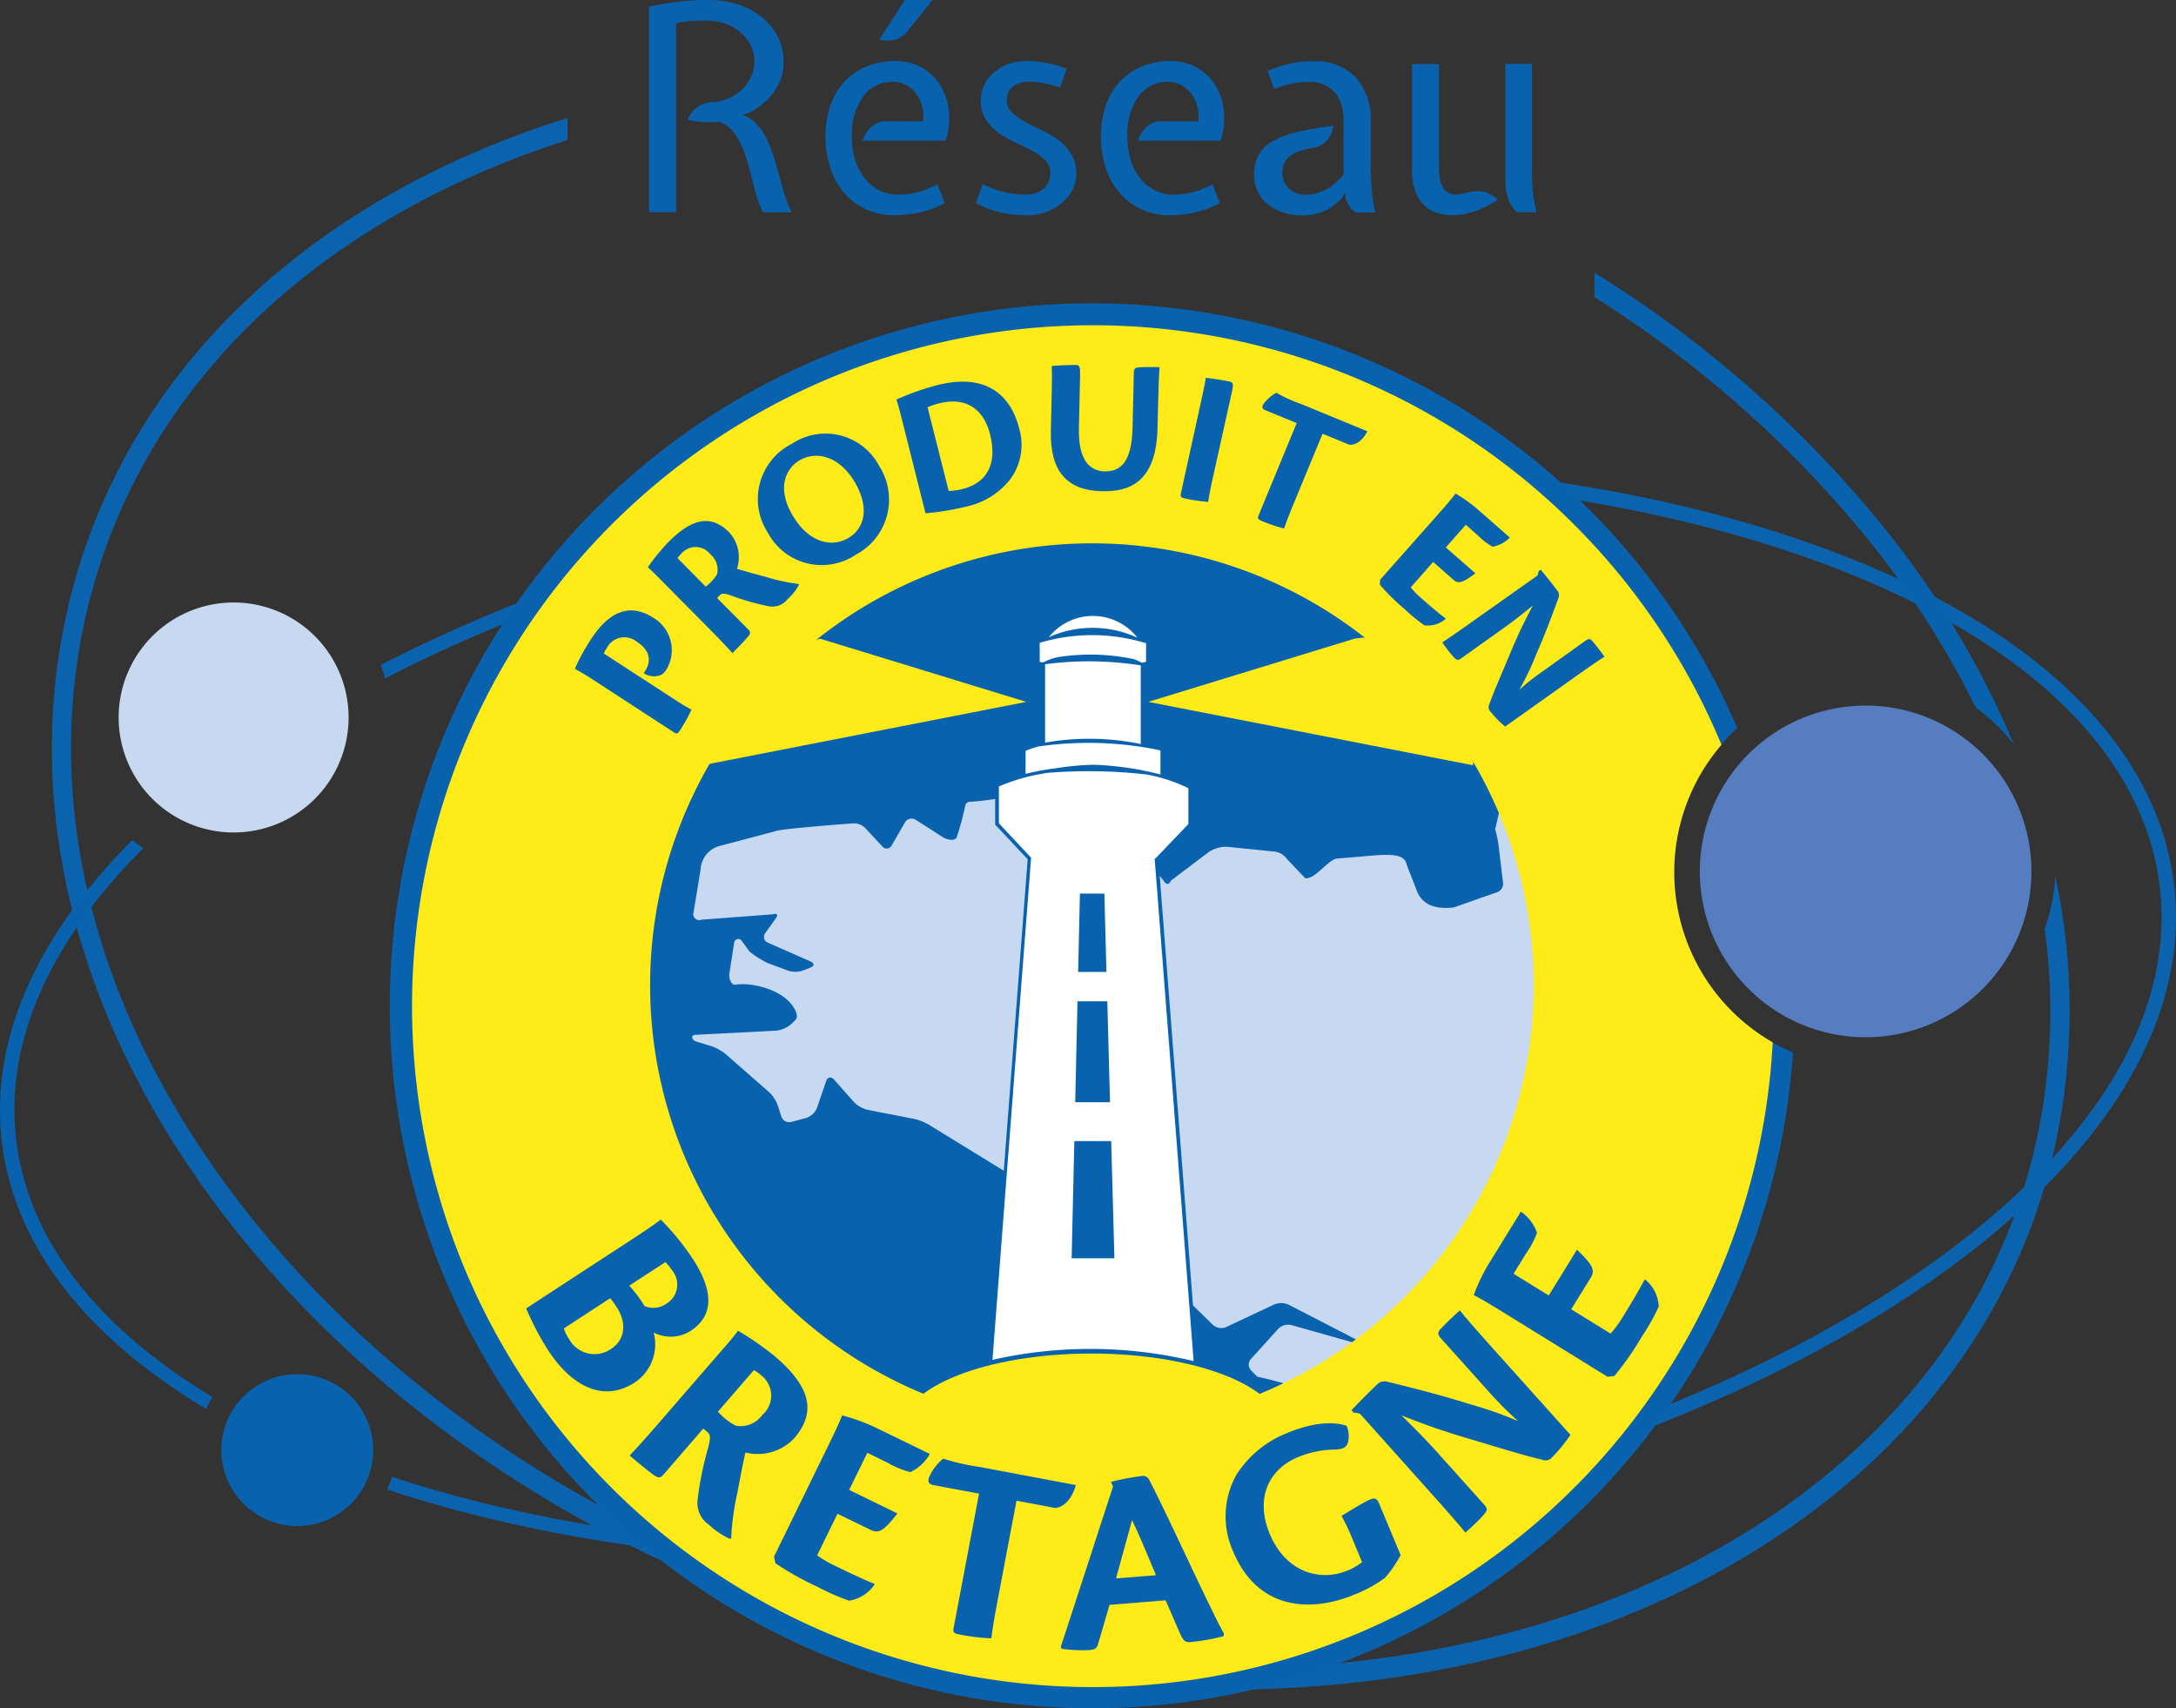 <?xml version="1.0" encoding="UTF-8"?>
<svg xmlns="http://www.w3.org/2000/svg" xmlns:xlink="http://www.w3.org/1999/xlink" id="lobodis-logo-PEB-reseau" width="190.776" height="149.742" viewBox="0 0 190.776 149.742">
  <rect x="0" y="0" width="190.776" height="149.742" fill="#333333" stroke="none"/>
  <defs>
    <clipPath id="clip-path">
      <path id="Tracé_12645" data-name="Tracé 12645" d="M96.961,53.749C75.342,56.3,55.8,62.224,40.51,70.127q.2.572.37,1.179c15.176-7.846,34.663-13.751,56.238-16.288a191.786,191.786,0,0,1,22.439-1.347c16.883,0,32.643,2.368,45.765,6.971,18.656,6.544,29.713,16.826,31.15,28.938s-6.937,24.684-23.55,35.393c-16.759,10.8-39.838,18.387-65.016,21.35-25.155,2.975-48.616.842-66.419-5.029a7.826,7.826,0,0,1-.427,1.111c12.595,4.176,27.917,6.5,44.653,6.5a189.2,189.2,0,0,0,22.338-1.336c25.358-3,48.638-10.641,65.555-21.552,17.051-10.989,25.616-23.988,24.123-36.605s-12.853-23.27-31.992-29.982c-13.257-4.658-29.163-7.049-46.191-7.049a199.425,199.425,0,0,0-22.585,1.369" transform="translate(-40.51 -52.38)"></path>
    </clipPath>
    <linearGradient id="linear-gradient" x1="-1.328" y1="3.409" x2="-1.322" y2="3.409" gradientUnits="objectBoundingBox">
      <stop offset="0" stop-color="#c7d9f1"></stop>
      <stop offset="0.01" stop-color="#c7d9f1"></stop>
      <stop offset="0.016" stop-color="#cadaf2"></stop>
      <stop offset="0.153" stop-color="#fff"></stop>
      <stop offset="0.481" stop-color="#fff"></stop>
      <stop offset="0.601" stop-color="#0c63ad"></stop>
      <stop offset="1" stop-color="#0c63ad"></stop>
    </linearGradient>
    <clipPath id="clip-path-2">
      <path id="Tracé_12648" data-name="Tracé 12648" d="M52.19,28.355c-19.33,8.262-32.16,22.708-36.111,40.68s1.426,37.279,15.176,54.352c13.672,16.984,34,29.747,57.237,35.932,48.088,12.819,93.819-6.847,101.969-43.823a55.867,55.867,0,0,0,0-23.584,16.833,16.833,0,0,1-.932,4.658,52.945,52.945,0,0,1-.707,18.488c-6.87,31.195-41.477,49.66-81.3,45.832A114.575,114.575,0,0,1,88.9,157.522c-22.9-6.106-42.925-18.667-56.373-35.359-13.38-16.624-18.645-35.325-14.817-52.691s16.3-31.363,35.1-39.389q3.519-1.5,7.207-2.683V25.47a83.335,83.335,0,0,0-7.824,2.885" transform="translate(-14.81 -25.47)"></path>
    </clipPath>
    <linearGradient id="linear-gradient-2" x1="-0.531" y1="1.976" x2="-0.527" y2="1.976" gradientUnits="objectBoundingBox">
      <stop offset="0" stop-color="#fff"></stop>
      <stop offset="0.505" stop-color="#d3e0f4"></stop>
      <stop offset="0.624" stop-color="#c7d9f1"></stop>
      <stop offset="0.876" stop-color="#5583c3"></stop>
      <stop offset="1" stop-color="#0c63ad"></stop>
    </linearGradient>
  </defs>
  <g id="Groupe_11596" data-name="Groupe 11596" transform="translate(33.391 40.545)">
    <g id="Groupe_11595" data-name="Groupe 11595" clip-path="url(#clip-path)">
      <path id="Tracé_12644" data-name="Tracé 12644" d="M220.2,148.829,48.885,183.683,23.64,59.634,194.969,24.78Z" transform="translate(-42.577 -55.761)" fill="url(#linear-gradient)"></path>
    </g>
  </g>
  <g id="Groupe_11597" data-name="Groupe 11597" transform="translate(139.794 23.909)">
    <path id="Tracé_12646" data-name="Tracé 12646" d="M159.254,60.9a79.138,79.138,0,0,1,9.463,14.761,17.018,17.018,0,0,1,3.356,3.244,79.268,79.268,0,0,0-11.562-19.217A101.133,101.133,0,0,0,135.3,37.56V39.7A98.555,98.555,0,0,1,159.254,60.9" transform="translate(-135.3 -37.56)" fill="#0962ad"></path>
  </g>
  <g id="Groupe_11599" data-name="Groupe 11599" transform="translate(4.542 10.338)">
    <g id="Groupe_11598" data-name="Groupe 11598" clip-path="url(#clip-path-2)">
      <path id="Tracé_12647" data-name="Tracé 12647" d="M-50.39,88.032,134.937-51.62,270.626,128.453,85.31,268.1Z" transform="translate(-22.797 -34.914)" fill="url(#linear-gradient-2)"></path>
    </g>
  </g>
  <g id="Groupe_11600" data-name="Groupe 11600" transform="translate(0 0)">
    <path id="Tracé_12649" data-name="Tracé 12649" d="M73.248,21.682a4.337,4.337,0,0,1-.842,2.649,5.9,5.9,0,0,1-2.155,1.8l-.606.2.505.2a4.39,4.39,0,0,1,1.426,1.527,11.113,11.113,0,0,1,.831,2c.224.73.449,1.5.651,2.312a15.719,15.719,0,0,0,.9,2.5H71.44a12.47,12.47,0,0,1-.8-2.312c-.191-.819-.4-1.605-.64-2.369a8.69,8.69,0,0,0-.887-2.009,2.965,2.965,0,0,0-1.527-1.257.594.594,0,0,1-.225.022,8.193,8.193,0,0,1-1.179.011,6.716,6.716,0,0,1-1.336-.213,2.483,2.483,0,0,1,.842-1.078,2.325,2.325,0,0,1,1.369-.449,3.389,3.389,0,0,0,1.3-.3,3.827,3.827,0,0,0,1.167-.741,3.642,3.642,0,0,0,.842-1.123,3.216,3.216,0,0,0,.326-1.437,3.061,3.061,0,0,0-.326-1.392,3.7,3.7,0,0,0-.887-1.123,4.2,4.2,0,0,0-1.291-.752,4.665,4.665,0,0,0-1.594-.281c-.471,0-.9.011-1.28.022a12.547,12.547,0,0,0-1.482.2V34.86H61.45V16.832c.943-.18,1.807-.326,2.593-.427a20.235,20.235,0,0,1,2.571-.146,8.4,8.4,0,0,1,2.739.427,6.44,6.44,0,0,1,2.1,1.167,5.162,5.162,0,0,1,1.336,1.717,4.669,4.669,0,0,1,.46,2.065v.045Z" transform="translate(-4.554 -16.26)" fill="#0962ad"></path>
    <path id="Tracé_12650" data-name="Tracé 12650" d="M82.424,19a2.105,2.105,0,0,1-1.156.752,2.737,2.737,0,0,1-1.313-.022l2.234-3.469h2.436ZM83.8,26.9a3.851,3.851,0,0,0-.1-1.358,3.054,3.054,0,0,0-.539-1.1,2.551,2.551,0,0,0-.887-.741,2.446,2.446,0,0,0-1.134-.269,3.133,3.133,0,0,0-2.582,1.257,5.678,5.678,0,0,0-1,3.592,6.578,6.578,0,0,0,.3,2.054,4.838,4.838,0,0,0,.842,1.583,3.844,3.844,0,0,0,1.268,1.033,3.424,3.424,0,0,0,1.583.37,7.083,7.083,0,0,0,1.65-.18,7.892,7.892,0,0,0,1.852-.73l.629,1.661a8.788,8.788,0,0,1-2.335.842,10.788,10.788,0,0,1-2.032.213,5.927,5.927,0,0,1-2.514-.516,5.538,5.538,0,0,1-1.919-1.437A6.535,6.535,0,0,1,75.667,31a8.6,8.6,0,0,1-.427-2.739,8.369,8.369,0,0,1,.427-2.75A5.792,5.792,0,0,1,76.9,23.422a5.51,5.51,0,0,1,1.942-1.336,6.6,6.6,0,0,1,2.571-.471,4.456,4.456,0,0,1,2.29.584,4.34,4.34,0,0,1,1.605,1.549,5.218,5.218,0,0,1,.741,2.223,6.636,6.636,0,0,1-.269,2.615h-7.3a3.323,3.323,0,0,1,.752-1.2,1.875,1.875,0,0,1,1.381-.483H83.8Z" transform="translate(-2.864 -16.26)" fill="#0962ad"></path>
    <path id="Tracé_12651" data-name="Tracé 12651" d="M87.575,31.817a8.8,8.8,0,0,0,1.919.7,8.014,8.014,0,0,0,1.774.213,2.383,2.383,0,0,0,1.684-.528,1.785,1.785,0,0,0,.55-1.358,1.54,1.54,0,0,0-.449-1.134,4.756,4.756,0,0,0-1.134-.819c-.449-.247-.943-.483-1.459-.718A9.267,9.267,0,0,1,89,27.339a4.317,4.317,0,0,1-1.134-1.167,3.122,3.122,0,0,1-.449-1.751,2.963,2.963,0,0,1,.269-1.212,3.224,3.224,0,0,1,.775-1.089,4,4,0,0,1,1.257-.786,4.631,4.631,0,0,1,1.74-.3,10.268,10.268,0,0,1,1.583.135,10.084,10.084,0,0,1,1.908.528l-.584,1.65a10.359,10.359,0,0,0-1.47-.393,6.908,6.908,0,0,0-1.19-.112,2.451,2.451,0,0,0-1.448.4A1.344,1.344,0,0,0,89.7,24.42a1.5,1.5,0,0,0,.449,1.123,5.338,5.338,0,0,0,1.134.808c.449.247.943.483,1.459.73a9.37,9.37,0,0,1,1.459.853,4.229,4.229,0,0,1,1.134,1.224,3.347,3.347,0,0,1,.449,1.807,2.908,2.908,0,0,1-.337,1.369,3.731,3.731,0,0,1-.932,1.134,5,5,0,0,1-1.347.786,4.446,4.446,0,0,1-1.583.292,13.547,13.547,0,0,1-2.054-.168,8.613,8.613,0,0,1-2.548-.9Z" transform="translate(-1.426 -15.676)" fill="#0962ad"></path>
    <path id="Tracé_12652" data-name="Tracé 12652" d="M105.292,26.317a3.851,3.851,0,0,0-.1-1.358,3.054,3.054,0,0,0-.539-1.1,2.551,2.551,0,0,0-.887-.741,2.446,2.446,0,0,0-1.134-.269,3.113,3.113,0,0,0-2.571,1.257,5.678,5.678,0,0,0-.988,3.592,6.578,6.578,0,0,0,.3,2.054,4.838,4.838,0,0,0,.842,1.583,3.844,3.844,0,0,0,1.268,1.033,3.424,3.424,0,0,0,1.583.37,6.919,6.919,0,0,0,1.639-.18,8.028,8.028,0,0,0,1.841-.73l.629,1.661a8.651,8.651,0,0,1-2.335.842,10.7,10.7,0,0,1-2.032.213,5.876,5.876,0,0,1-2.5-.516,5.537,5.537,0,0,1-1.919-1.437,6.324,6.324,0,0,1-1.212-2.178,8.6,8.6,0,0,1-.427-2.739,8.37,8.37,0,0,1,.427-2.75,5.792,5.792,0,0,1,1.235-2.088,5.569,5.569,0,0,1,1.931-1.336,6.584,6.584,0,0,1,2.559-.471,4.484,4.484,0,0,1,3.884,2.133,5.218,5.218,0,0,1,.741,2.223A6.636,6.636,0,0,1,107.257,28H99.983a3.323,3.323,0,0,1,.752-1.2,1.875,1.875,0,0,1,1.381-.483h3.177Z" transform="translate(-0.229 -15.676)" fill="#0962ad"></path>
    <path id="Tracé_12653" data-name="Tracé 12653" d="M118.936,29.985a24.263,24.263,0,0,0,.112,2.582,11.126,11.126,0,0,0,.292,1.729h-1.706a1.491,1.491,0,0,1-.55-.539,4.511,4.511,0,0,1-.348-.741l-.022-.449-.281.449a4.955,4.955,0,0,1-1.774,1.246,5.207,5.207,0,0,1-1.717.292,5.094,5.094,0,0,1-1.762-.281,4.4,4.4,0,0,1-1.336-.752A3.092,3.092,0,0,1,109,32.387a3.49,3.49,0,0,1-.292-1.4,3.661,3.661,0,0,1,.359-1.661,3.194,3.194,0,0,1,1.179-1.212,7.7,7.7,0,0,1,2.155-.842,26.757,26.757,0,0,1,3.267-.572c-.034.157-.079.326-.135.528a1.76,1.76,0,0,1-.3.595,2.363,2.363,0,0,1-.539.516,2.071,2.071,0,0,1-.831.3,6.113,6.113,0,0,0-1.347.348,2.707,2.707,0,0,0-.819.516,1.437,1.437,0,0,0-.4.629,2.428,2.428,0,0,0-.1.7,1.865,1.865,0,0,0,.55,1.347,2,2,0,0,0,1.5.561,3.881,3.881,0,0,0,1.717-.427,4.44,4.44,0,0,0,1.594-1.381v-4.7a3.87,3.87,0,0,0-.73-2.425,2.894,2.894,0,0,0-2.436-.943,6.853,6.853,0,0,0-1.347.135,10.635,10.635,0,0,0-1.572.471L109.9,21.9a10.426,10.426,0,0,1,2.178-.7,10.082,10.082,0,0,1,1.774-.157,4.913,4.913,0,0,1,3.76,1.392,5.576,5.576,0,0,1,1.325,3.962v3.581Z" transform="translate(1.236 -15.673)" fill="#0962ad"></path>
    <path id="Tracé_12654" data-name="Tracé 12654" d="M130.221,34.26a3.551,3.551,0,0,1-.8-1.347,5.334,5.334,0,0,1-.191-1.426V21.25h2.335v9.833a14.159,14.159,0,0,0,.09,1.493,12.4,12.4,0,0,0,.314,1.673h-1.751Zm-6.78-3.547a2.646,2.646,0,0,0,.359,1.437,1.29,1.29,0,0,0,1.167.55,1.747,1.747,0,0,0,.516-.067,5.234,5.234,0,0,1,.561-.135,2.935,2.935,0,0,1,1.358-.022,2.356,2.356,0,0,1,1.156.707,9.35,9.35,0,0,1-2.256,1.066,5.759,5.759,0,0,1-1.594.269,5.189,5.189,0,0,1-1.414-.191,2.783,2.783,0,0,1-1.156-.662,3.313,3.313,0,0,1-.8-1.246,5.641,5.641,0,0,1-.292-1.953v-9.2h2.368v9.452Z" transform="translate(2.748 -15.649)" fill="#0962ad"></path>
    <path id="Tracé_12655" data-name="Tracé 12655" d="M41.363,130.226a6.656,6.656,0,1,0-6.656,6.656,6.657,6.657,0,0,0,6.656-6.656" transform="translate(-8.646 -3.113)" fill="#0962ad"></path>
    <path id="Tracé_12656" data-name="Tracé 12656" d="M40.19,73.39A10.08,10.08,0,1,1,30.11,63.31,10.079,10.079,0,0,1,40.19,73.39" transform="translate(-9.628 -10.496)" fill="#c7d9f1"></path>
    <path id="Tracé_12657" data-name="Tracé 12657" d="M172.6,85.9A14.537,14.537,0,1,1,158.067,71.36,14.54,14.54,0,0,1,172.6,85.9" transform="translate(5.502 -9.51)" fill="#567dbf"></path>
    <path id="Tracé_12658" data-name="Tracé 12658" d="M12.185,108.149c-1.033-8.767,3.109-17.567,11.147-25.571-.326-.224-.651-.46-.965-.718-8.25,8.262-12.516,17.365-11.438,26.446,1.089,9.272,7.611,17.264,17.915,23.427a8.384,8.384,0,0,1,.55-1.044c-9.912-5.972-16.153-13.65-17.208-22.54" transform="translate(-10.764 -8.223)" fill="#0962ad"></path>
    <path id="Tracé_12659" data-name="Tracé 12659" d="M153.859,90.711a17.194,17.194,0,0,1,5.5-13.537,61.577,61.577,0,1,0,4.883,28.456,17.208,17.208,0,0,1-10.383-14.918" transform="translate(-7.049 -13.359)" fill="#0962ad"></path>
    <path id="Tracé_12660" data-name="Tracé 12660" d="M135.105,94.059l-.067-.808c-.056-.606-.112-1.212-.191-1.818-.045-.3-.079-.595-.135-.887-.09-.595-.2-1.19-.314-1.774-.056-.258-.1-.516-.157-.775-.168-.763-.359-1.527-.584-2.279-.011-.056-.034-.123-.045-.18q-.37-1.246-.808-2.458c-.067-.18-.135-.348-.2-.528-.236-.617-.483-1.235-.752-1.841-.1-.224-.2-.438-.292-.651-.112-.258-.247-.494-.37-.741l-.438,1.908a9.784,9.784,0,0,1,.292,1.358l.4,3.334a.8.8,0,0,1-.606.853l-3.693,1.3c-1.987.247-2.851-.494-3.222-1.358l-.932-2.391c-.191-1-1.527-.932-3.7-.73l-2.38.2c-.808.067-1.9,1.818-2.806,1.729l-1.594-1.673a1.6,1.6,0,0,0-1.066-.662l-4.232-.427a2.782,2.782,0,0,0-1.616.494l-3.278,2.481c-.146.359-.415.37-.606.034l-.37-.46,2.919,37.66,1.751,1.706a1.1,1.1,0,0,0,1.145.191l4.232-1.987a1.626,1.626,0,0,1,1.257.022l6.724,3.469c.348.18.326.236-.045.135l-6.443-1.818a1.233,1.233,0,0,0-1.145.326l-2.4,2.649a.732.732,0,0,0,.022,1.01l.539.539a40.159,40.159,0,0,1,5.781,1.74c.247-.146.483-.3.73-.449.46-.281.92-.572,1.369-.876.225-.146.427-.314.64-.471a39.649,39.649,0,0,0,4.782-3.985c.168-.168.348-.326.516-.483.37-.382.73-.786,1.089-1.179.236-.258.471-.505.7-.763.326-.37.64-.763.954-1.156.236-.292.483-.595.718-.9.292-.382.561-.775.842-1.167.236-.337.471-.662.7-1,.258-.393.494-.786.741-1.179.224-.359.438-.73.651-1.089.225-.393.438-.8.651-1.2s.393-.786.595-1.179.37-.8.55-1.212.359-.842.528-1.268c.157-.4.314-.8.46-1.212.157-.449.314-.9.449-1.358.135-.4.258-.8.37-1.2.135-.483.258-.965.382-1.459.1-.393.2-.775.281-1.179.112-.528.2-1.055.292-1.583.067-.37.135-.741.191-1.111.09-.606.146-1.212.2-1.818.034-.314.067-.629.09-.943.067-.932.1-1.875.1-2.818-.034-.909-.079-1.785-.135-2.66" transform="translate(0.333 -8.534)" fill="#c7d9f1"></path>
    <path id="Tracé_12661" data-name="Tracé 12661" d="M94.239,83.937l-2.806-2.986-.045-.045V78.65c-.775.135-1.964.247-2.11.247a.46.46,0,0,0-.505.3,24.72,24.72,0,0,1-.763,2.829c-.168.348-.864.191-1.19-.011l-2.4-1.538a.673.673,0,0,0-.943.236l-1.156,2a.492.492,0,0,1-.831.1L79.994,81.2a1.411,1.411,0,0,0-1.167-.4s-6.41.471-6.735.685L67.13,82.8a2.266,2.266,0,0,0-1.572,2.065l-.64,3.9a.528.528,0,0,0,.73.471l6.252-.471c.37-.123.483.034.258.348l-.92,1.291a.545.545,0,0,0,.236.853L75.2,92.895c.348.157.348.4-.011.539l-.651.258a2.1,2.1,0,0,1-1.313.011l-1.8-.674a8.712,8.712,0,0,1-1.56-.988l-.718-.977a.367.367,0,0,0-.651.247l-.415,2.672c-.056.382.168,1.021.55.954,1.19-.236,4.355.337,5.253,2.29.157.359.191.64-.1.9l-.314.292a2.511,2.511,0,0,1-1.224.539l-7.162.37c-.393.034-.292.471.079.584l1.426.438a4.207,4.207,0,0,1,1.19.685l3.805,3.334a3.012,3.012,0,0,1,.741,1.134l.314.977a.733.733,0,0,0,.887.483l1.325-.359a1.548,1.548,0,0,0,.909-.853l.808-2.357c.123-.37.438-.427.7-.135l1.751,1.976a2.544,2.544,0,0,0,1.156.662l4.1.8a4.754,4.754,0,0,1,1.291.505l6.578,4.041Z" transform="translate(-4.139 -8.617)" fill="#c7d9f1"></path>
    <path id="Tracé_12662" data-name="Tracé 12662" d="M100.775,75.152V68.26a29.3,29.3,0,0,0-8.385-.1v6.87a22.443,22.443,0,0,1,8.385.123" transform="translate(-0.763 -9.934)" fill="#fff"></path>
    <path id="Tracé_12663" data-name="Tracé 12663" d="M91.67,84.1l-.011.067L88.28,128.082a38.991,38.991,0,0,1,17.635.112L102.5,84.158l.056-.011,2.9-3.031V77.973a14.121,14.121,0,0,0-3.659-1.2,45.077,45.077,0,0,0-8.677-.146,17.28,17.28,0,0,0-4.277,1.19v3.233l2.806,3Z" transform="translate(-1.267 -8.882)" fill="#fff"></path>
    <path id="Tracé_12664" data-name="Tracé 12664" d="M93.474,76.506a25.059,25.059,0,0,1,3.356-.314,26.917,26.917,0,0,1,5.859.853v-2.11a.067.067,0,0,0-.045-.011,30.524,30.524,0,0,0-10.7-.326q-.522.152-1.078.37v2.021a22.908,22.908,0,0,1,2.6-.483" transform="translate(-0.95 -9.155)" fill="#fff"></path>
    <path id="Tracé_12665" data-name="Tracé 12665" d="M100.448,66.268a4.943,4.943,0,0,0-7.768-.045,9.385,9.385,0,0,1,7.768.045" transform="translate(-0.728 -10.367)" fill="#fff"></path>
    <path id="Tracé_12666" data-name="Tracé 12666" d="M91.97,66.535v1.673l.3.045a4.966,4.966,0,0,1,1.268-.46,18.329,18.329,0,0,1,6.668.168,3.6,3.6,0,0,1,.718.326l.37-.09V66.569a16.056,16.056,0,0,0-9.328-.034" transform="translate(-0.815 -10.185)" fill="#fff"></path>
  </g>
  <path id="Tracé_12667" data-name="Tracé 12667" d="M94.7,105.37l-.236,10.271h3.749l-.281-10.271Z" transform="translate(-0.51 -5.343)" fill="#0962ad"></path>
  <path id="Tracé_12668" data-name="Tracé 12668" d="M97.451,92.91l-.18-6.87H95.127l-.157,6.87Z" transform="translate(-0.447 -7.711)" fill="#0962ad"></path>
  <path id="Tracé_12669" data-name="Tracé 12669" d="M97.793,103.3l-.236-8.845H94.942l-.2,8.845Z" transform="translate(-0.475 -6.681)" fill="#0962ad"></path>
  <g id="Groupe_11601" data-name="Groupe 11601" transform="translate(35.894 28.433)">
    <path id="Tracé_12670" data-name="Tracé 12670" d="M102.536,138.261a38.738,38.738,0,1,1,38.783-38.738,38.8,38.8,0,0,1-38.783,38.738m51.119-47.752a17.122,17.122,0,0,1,4.12-12.067,59.689,59.689,0,1,0,4.49,26.087,17.19,17.19,0,0,1-8.61-14.02" transform="translate(-42.74 -41.59)" fill="#feeb17"></path>
    <path id="Tracé_12671" data-name="Tracé 12671" d="M114.411,128.493c0-3.6-7.431-6.533-16.591-6.533s-16.591,2.93-16.591,6.533,7.431,6.533,16.591,6.533,16.591-2.93,16.591-6.533" transform="translate(-38.025 -31.744)" fill="#feeb17"></path>
    <path id="Tracé_12672" data-name="Tracé 12672" d="M60.9,117.292a11.105,11.105,0,0,1,1.336,1.785,1.974,1.974,0,0,0,1.931-.213,1.952,1.952,0,0,0,.483-2.919,4.391,4.391,0,0,0-.584-.718Zm-5.736,3.749a3.783,3.783,0,0,0,.471.954,2.542,2.542,0,0,0,3.716.808c1.1-.718,1.4-2.155.449-3.626a7.8,7.8,0,0,0-.572-.786Zm6.1-7.891c1.044-.685,1.605-1.055,2.4-1.65a22.4,22.4,0,0,1,2.784,3.412c2.492,3.805,1.111,5.512-.2,6.365a3.26,3.26,0,0,1-3.21.123,4.005,4.005,0,0,1-1.661,4.378c-2.694,1.762-5.478.4-7.577-2.8a25.677,25.677,0,0,1-1.942-3.693Z" transform="translate(-41.624 -33.025)" fill="#0962ad"></path>
    <path id="Tracé_12673" data-name="Tracé 12673" d="M67.684,127.274a5.406,5.406,0,0,0,1.572,1.235,2.369,2.369,0,0,0,2.324-.954,2.24,2.24,0,0,0-.067-3.435,5.141,5.141,0,0,0-.674-.494Zm.258-5.287c.752-.864,1.123-1.291,1.5-1.807a24.635,24.635,0,0,1,3.311,2.312c3.1,2.672,3.558,4.86,1.594,7.139a4.428,4.428,0,0,1-4.254,1.224c-.213.909-.427,2.032-.7,3.491a22.859,22.859,0,0,0-.55,4.03l-.112.045a6.741,6.741,0,0,1-1.83-1.224,2.323,2.323,0,0,1-1.01-2.133,28.212,28.212,0,0,1,.92-4.58c.236-.932.236-1.179-.079-1.448a2.852,2.852,0,0,0-.348-.269l-3.457,4c-.3.359-.494.314-.831.09-.55-.382-1.74-1.381-2.155-1.74.651-.674,1.572-1.706,2.862-3.2Z" transform="translate(-40.632 -31.962)" fill="#0962ad"></path>
    <path id="Tracé_12674" data-name="Tracé 12674" d="M75.957,129.473c.483-1,.842-1.717,1.235-2.683a17.073,17.073,0,0,1,2.885,1.044c.92.449,3.109,1.515,4.8,2.335a3.836,3.836,0,0,1-1.706,1.594,7.813,7.813,0,0,1-1.964-.808l-1.807-.887-1.594,3.255,4.232,2.065c-1.358,1.74-1.717,1.751-2.47,1.381l-2.784-1.358L75,139.059a9.8,9.8,0,0,0,1.628.943c.808.393,2.234,1.089,3.379,1.549l.022.067a3.3,3.3,0,0,1-2.234,1.414,20.53,20.53,0,0,1-2.806-1.235,25.912,25.912,0,0,1-3.648-2.043l-.123-.584Z" transform="translate(-39.251 -31.152)" fill="#0962ad"></path>
    <path id="Tracé_12675" data-name="Tracé 12675" d="M87.714,133.234l-4.019-.752c-.4-.079-.561-.326-.269-.876a4.385,4.385,0,0,1,1.145-1.437,19.744,19.744,0,0,0,3.222.73l8.408,1.583c-.4,1.459-1.268,2-1.818,2.009L91,133.852l-1.751,9.25c-.3,1.583-.393,2.357-.46,2.818a18.245,18.245,0,0,1-2.84-.348c-.382-.067-.539-.168-.471-.516Z" transform="translate(-37.774 -30.738)" fill="#0962ad"></path>
    <path id="Tracé_12676" data-name="Tracé 12676" d="M101.96,140.22c-1.2-2.885-1.818-4.277-2.1-4.827-.4,1.47-.741,2.705-1.4,5.107Zm-4.075,2.6c-.337,1.156-.819,2.84-1.044,3.558-.09.236-.269.37-.674.4a12.177,12.177,0,0,1-2.481-.112l-.067-.18c.965-2.941,3.839-11.786,4.58-14.043l-.191-.4a20.706,20.706,0,0,1,2.806-.528.626.626,0,0,1,.584.4c1.291,2.514,3.267,6.78,4.176,8.688,1.167,2.425,1.774,3.715,2.346,4.737l-.034.225a17.416,17.416,0,0,1-2.919.516c-.393.034-.595-.067-.876-.707-.505-1.134-.808-1.886-1.291-2.952Z" transform="translate(-36.507 -30.573)" fill="#0962ad"></path>
    <path id="Tracé_12677" data-name="Tracé 12677" d="M117.434,137.131c-.3-.73-.539-1.123-.775-1.616.775-.449,1.852-1.156,2.526-1.437.37-.157.572-.09.763.37l1.886,4.513a10.492,10.492,0,0,1-1.369,1.987,11.578,11.578,0,0,1-2.705,1.482c-3.525,1.471-8.374,1.56-10.608-3.783a7.479,7.479,0,0,1,.3-6.758,9.348,9.348,0,0,1,4.479-3.648c2.627-1.089,4.378-.9,5.175-.606a2.465,2.465,0,0,1,.123,1.392c-.135.572-.584.674-1.313.685a8.6,8.6,0,0,0-3.109.674c-2.47,1.033-3.783,3.513-2.447,6.724,1.448,3.457,4.512,4.165,6.8,3.21a4.962,4.962,0,0,0,1.291-.741Z" transform="translate(-34.929 -31.076)" fill="#0962ad"></path>
    <path id="Tracé_12678" data-name="Tracé 12678" d="M117.05,127.637l-.561-.1-.168-.191c.348-.4,2.021-2.065,2.357-2.368a.97.97,0,0,1,.786-.135c1.268.314,4.591,1.123,7.139,1.942a33.809,33.809,0,0,1,4.333,1.515,30.473,30.473,0,0,1-2.413-2.4l-4.333-4.827c-.359-.4-.3-.584-.056-.853.516-.55,1.257-1.246,1.684-1.628.64.786,1.527,1.807,2.829,3.255l6.87,7.656a13.958,13.958,0,0,1-1.65,2.009.72.72,0,0,1-.786.18c-1.774-.427-3.2-.876-6.421-1.841a61.484,61.484,0,0,1-5.972-2.065c1.549,1.515,2.4,2.413,3.2,3.3l4.086,4.557c.3.337.247.483-.011.808a16.683,16.683,0,0,1-1.661,1.616c-.595-.73-1.482-1.751-2.8-3.222Z" transform="translate(-33.726 -32.157)" fill="#0962ad"></path>
    <path id="Tracé_12679" data-name="Tracé 12679" d="M128.418,119.68c-.954-.584-1.628-1-2.548-1.493a16.7,16.7,0,0,1,1.325-2.761c.539-.864,1.818-2.941,2.806-4.546a3.738,3.738,0,0,1,1.414,1.852,7.782,7.782,0,0,1-1,1.875l-1.055,1.717,3.087,1.9,2.47-4.007c1.594,1.515,1.583,1.886,1.122,2.593l-1.628,2.627,3.457,2.133a9.868,9.868,0,0,0,1.1-1.515c.471-.763,1.3-2.11,1.875-3.21l.067-.011a3.266,3.266,0,0,1,1.179,2.369,20.181,20.181,0,0,1-1.5,2.66,25.824,25.824,0,0,1-2.391,3.424l-.595.067Z" transform="translate(-32.556 -33.101)" fill="#0962ad"></path>
    <path id="Tracé_12680" data-name="Tracé 12680" d="M57.636,70.25c-.685-.449-1.28-.831-1.976-1.2a18.086,18.086,0,0,1,1.414-2.593c1.47-2.256,3.278-3.311,5.5-1.863a3.288,3.288,0,0,1,1.1,4.535,1.351,1.351,0,0,1-.4.427A1.608,1.608,0,0,1,61.7,69.43c.056-.09.1-.146.135-.213.382-.584.662-1.628-.73-2.537a1.729,1.729,0,0,0-2.638.539,2.385,2.385,0,0,0-.269.483l5.961,3.873c1.01.662,1.426.887,1.729,1.055a15.251,15.251,0,0,1-1.021,1.83c-.157.247-.269.314-.483.18Z" transform="translate(-41.157 -38.853)" fill="#0962ad"></path>
    <path id="Tracé_12681" data-name="Tracé 12681" d="M66.434,62.7a4.1,4.1,0,0,0,.988-1.066,1.73,1.73,0,0,0-.561-1.751,1.638,1.638,0,0,0-2.5-.146,3.576,3.576,0,0,0-.393.46ZM62.595,62.2c-.595-.595-.876-.887-1.235-1.2a18.544,18.544,0,0,1,1.875-2.279c2.122-2.1,3.749-2.312,5.287-.752a3.216,3.216,0,0,1,.651,3.165c.651.2,1.459.427,2.5.7a16.362,16.362,0,0,0,2.907.629l.022.09a4.675,4.675,0,0,1-1,1.257A1.7,1.7,0,0,1,72,64.426a21.155,21.155,0,0,1-3.289-.932c-.662-.225-.842-.236-1.055-.022a1.445,1.445,0,0,0-.213.236l2.716,2.739c.236.247.2.37.011.606-.314.382-1.1,1.19-1.392,1.47-.46-.516-1.156-1.246-2.166-2.267Z" transform="translate(-40.459 -39.708)" fill="#0962ad"></path>
    <path id="Tracé_12682" data-name="Tracé 12682" d="M73.586,52.476c-1.224.752-1.976,2.447-.584,4.816,1.381,2.346,3.379,2.862,4.872,1.987,1.549-.909,1.818-2.773.584-4.894-1.3-2.211-3.3-2.818-4.849-1.919Zm-.651-1.459a5.312,5.312,0,0,1,7.644,1.919,5.462,5.462,0,0,1-2.043,7.8,5.345,5.345,0,0,1-7.7-1.919,5.413,5.413,0,0,1,2.077-7.79Z" transform="translate(-39.405 -40.544)" fill="#0962ad"></path>
    <path id="Tracé_12683" data-name="Tracé 12683" d="M85.36,55.646a5.431,5.431,0,0,0,1.313-.2c1.1-.281,3.188-1.3,2.312-4.771-.606-2.391-2.29-3.255-4.423-2.716a6.675,6.675,0,0,0-1.055.348Zm-4.075-6.163c-.281-1.134-.382-1.448-.505-1.852a22.953,22.953,0,0,1,3.6-1.268c4.928-1.235,6.612,1.628,7.15,3.772a5.087,5.087,0,0,1-.8,4.524A6.708,6.708,0,0,1,86.976,57a24.252,24.252,0,0,1-3.648.606Z" transform="translate(-38.08 -41.042)" fill="#0962ad"></path>
    <path id="Tracé_12684" data-name="Tracé 12684" d="M95.3,50.272c-.079,3.031,1.1,3.783,2.245,3.817,1.426.034,2.391-.853,2.458-3.805l.112-4.883c.011-.337.146-.4.393-.427.516-.045,1.515-.034,1.863-.022-.056.685-.09,1.695-.123,3.109l-.056,2.256c-.112,4.838-2.593,5.568-4.883,5.512-3.064-.079-4.557-1.74-4.468-5.321l.079-3.446c.022-1.145.022-1.852,0-2.211.348-.045,1.729-.1,2.122-.09.337.011.382.191.359,1.033Z" transform="translate(-36.603 -41.202)" fill="#0962ad"></path>
    <path id="Tracé_12685" data-name="Tracé 12685" d="M104.754,47.9c.247-1.123.382-1.807.427-2.133.348.022,1.706.236,2.1.326.326.079.337.247.168,1.01l-1.661,7.476c-.258,1.167-.348,1.729-.4,2.065a15.45,15.45,0,0,1-2.065-.314c-.281-.067-.393-.135-.326-.427Z" transform="translate(-35.361 -41.078)" fill="#0962ad"></path>
    <path id="Tracé_12686" data-name="Tracé 12686" d="M112.411,49.59l-2.761-1.134c-.281-.112-.348-.314-.056-.662a3.542,3.542,0,0,1,1.033-.864,13.371,13.371,0,0,0,2.2,1l5.781,2.38c-.505.988-1.212,1.246-1.605,1.167l-2.324-.954-2.627,6.353c-.449,1.089-.629,1.628-.752,1.953a13.394,13.394,0,0,1-1.987-.674c-.258-.112-.359-.2-.258-.438Z" transform="translate(-34.62 -40.936)" fill="#0962ad"></path>
    <path id="Tracé_12687" data-name="Tracé 12687" d="M123.793,56.45c.539-.606.92-1.044,1.381-1.65A13.392,13.392,0,0,1,127,56.091c.561.494,1.9,1.661,2.93,2.571a2.785,2.785,0,0,1-1.515.8,5.569,5.569,0,0,1-1.235-.943l-1.111-.977-1.751,1.987,2.593,2.267c-1.291.965-1.549.909-2.009.494l-1.695-1.493-1.964,2.234a7.079,7.079,0,0,0,.965.977c.494.438,1.369,1.2,2.088,1.74v.045a2.368,2.368,0,0,1-1.852.561,14.828,14.828,0,0,1-1.729-1.414,19.2,19.2,0,0,1-2.178-2.144l.022-.438Z" transform="translate(-33.454 -39.972)" fill="#0962ad"></path>
    <path id="Tracé_12688" data-name="Tracé 12688" d="M131.761,61.255l.112-.393.157-.112c.269.281,1.336,1.639,1.527,1.908a.684.684,0,0,1,.034.584c-.326.9-1.19,3.244-1.987,5.029a23.322,23.322,0,0,1-1.448,3.02,18.764,18.764,0,0,1,1.942-1.549l3.861-2.761c.326-.225.449-.168.617.034.359.415.808,1.01,1.055,1.358-.617.4-1.437.965-2.593,1.785L128.922,74.5a9.613,9.613,0,0,1-1.325-1.358.528.528,0,0,1-.067-.584c.449-1.246.9-2.245,1.852-4.513a44.89,44.89,0,0,1,1.976-4.165c-1.224,1-1.942,1.549-2.66,2.054l-3.648,2.6c-.269.191-.37.135-.595-.079a11.186,11.186,0,0,1-1.044-1.336c.572-.37,1.392-.932,2.571-1.774Z" transform="translate(-32.857 -39.243)" fill="#0962ad"></path>
    <path id="Tracé_12689" data-name="Tracé 12689" d="M68.583,69.811c-2.705,2.4-2.963,7.42-2.963,7.42l28.4-5.556L75.958,66.14s-4.67,1.268-7.375,3.671" transform="translate(-39.937 -38.582)" fill="#feeb17"></path>
    <path id="Tracé_12690" data-name="Tracé 12690" d="M126.234,68.319a9.694,9.694,0,0,0-7.678-2.178L100.45,71.686l28.467,5.556c.011,0,.629-5.927-2.683-8.924" transform="translate(-35.67 -38.595)" fill="#feeb17"></path>
  </g>
</svg>
